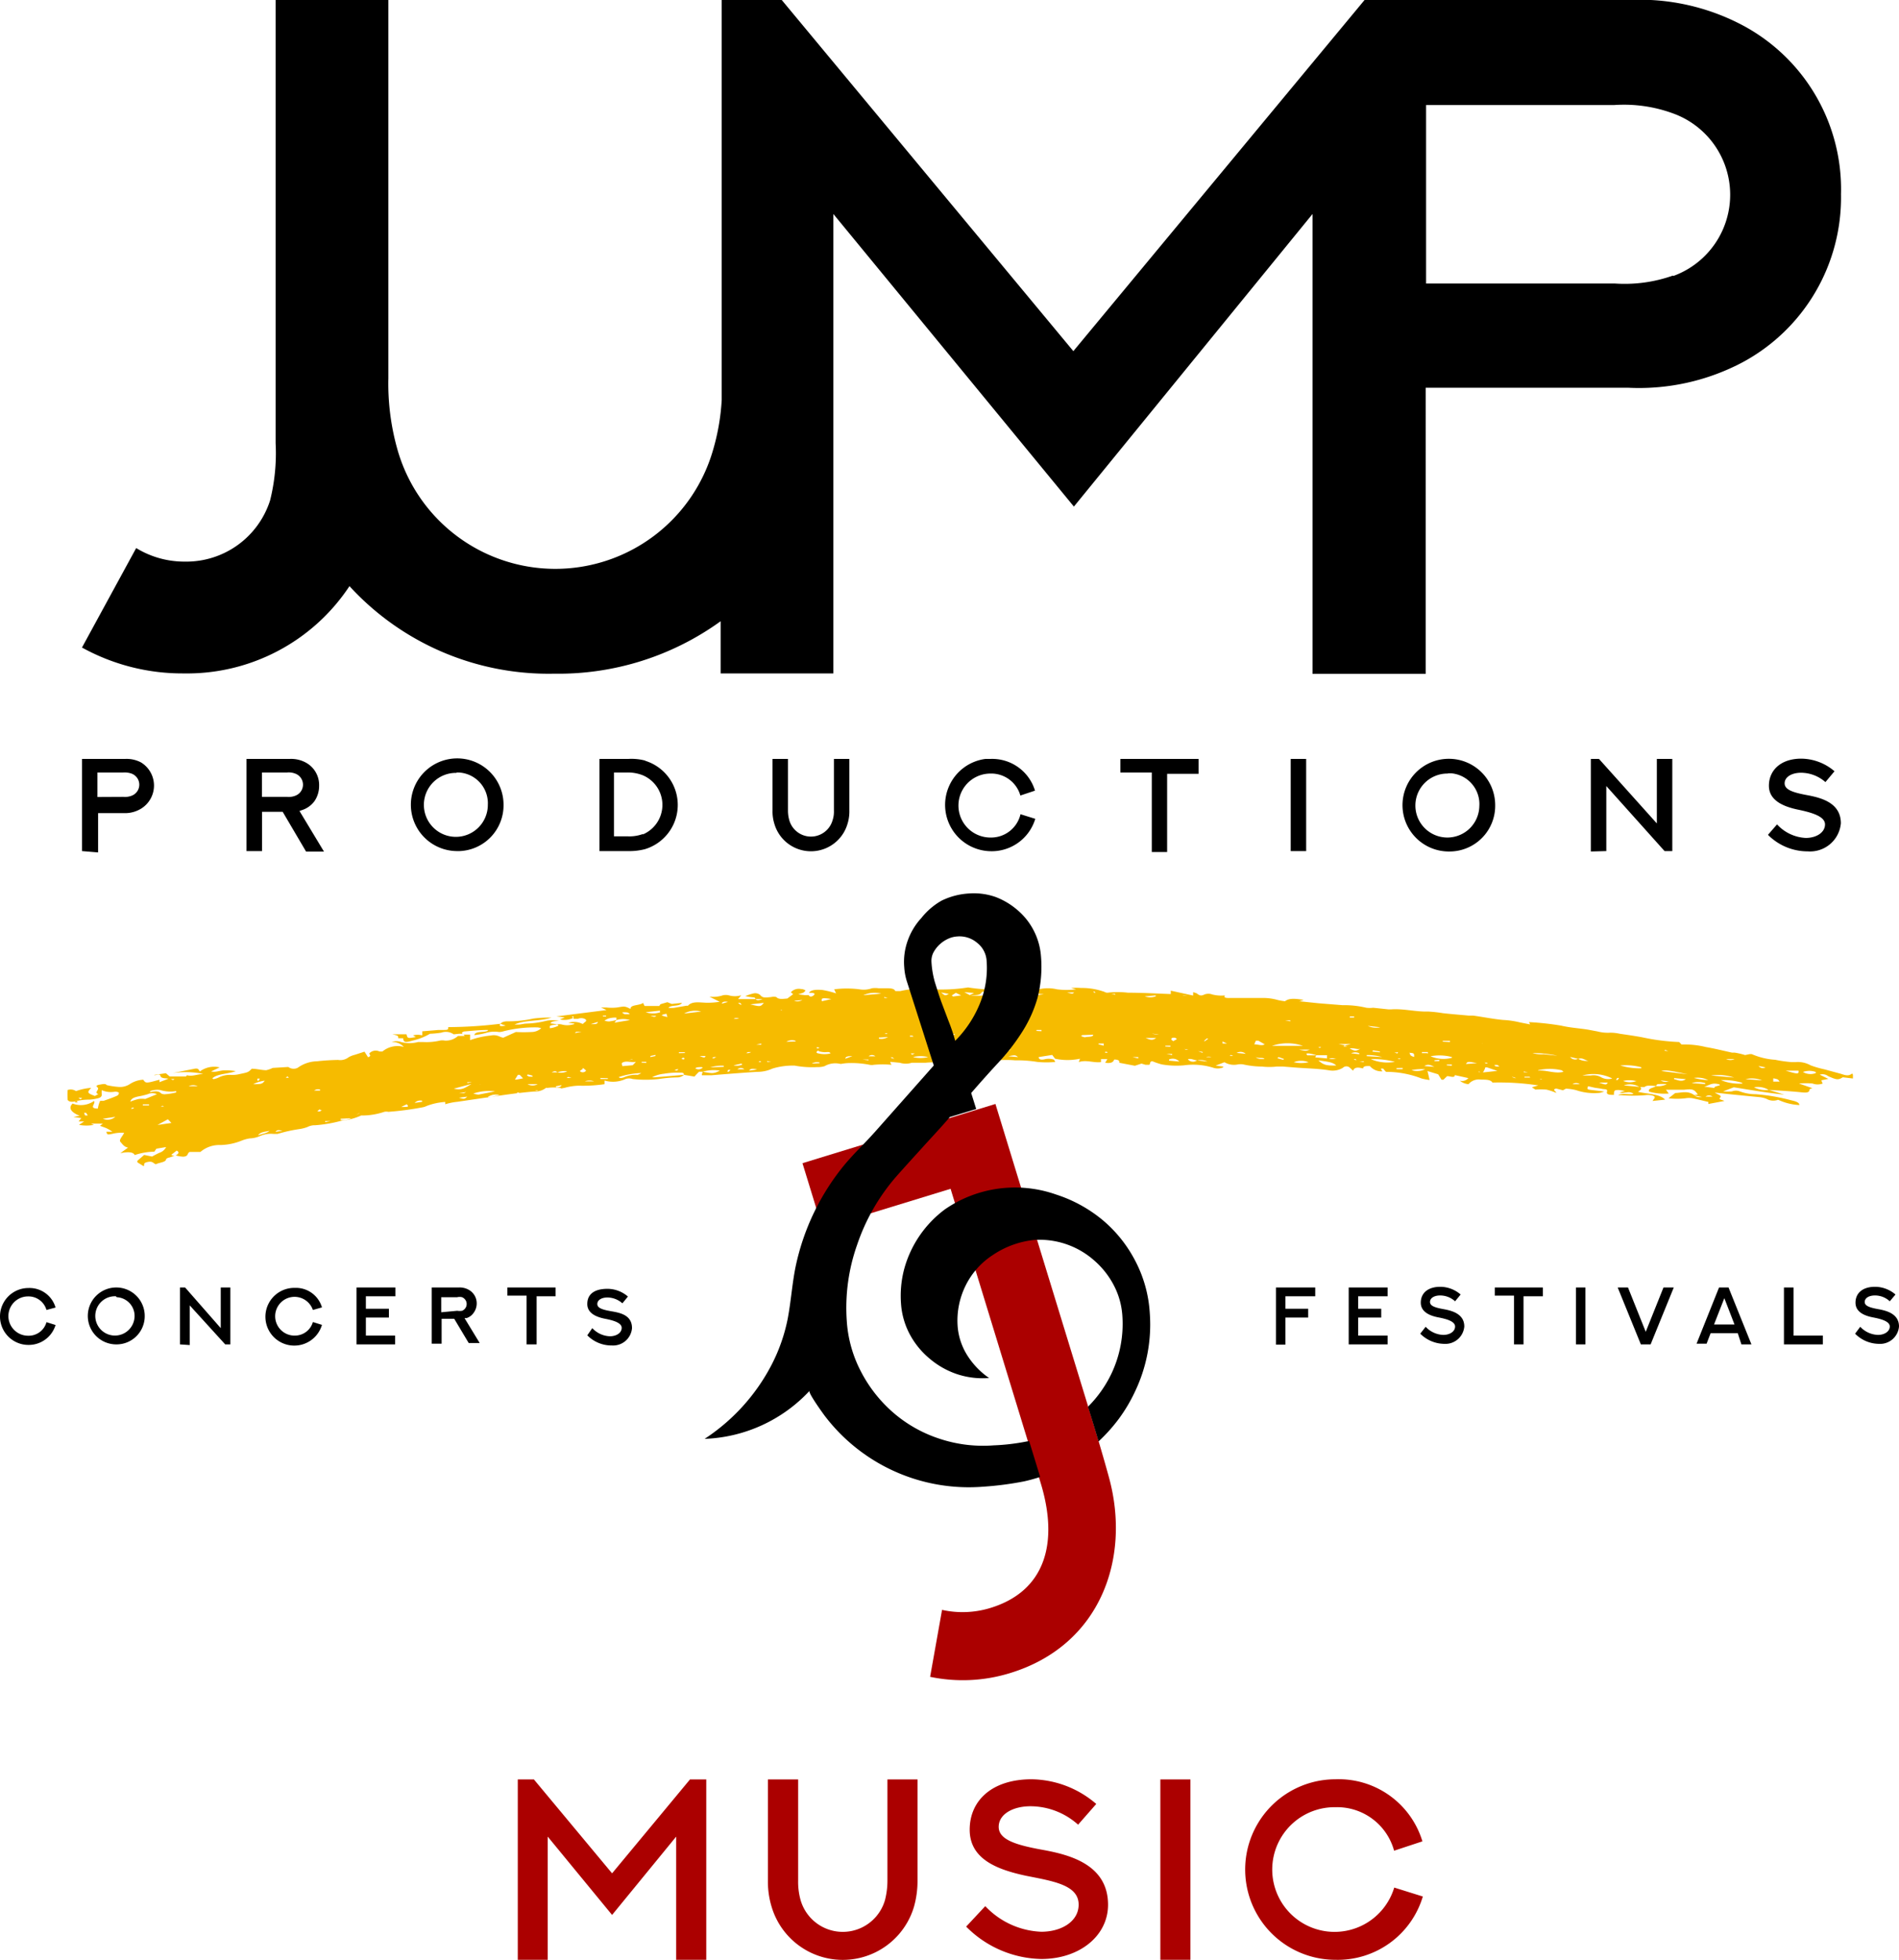 <svg xmlns="http://www.w3.org/2000/svg" viewBox="0 0 140.14 144.62"><path d="M39.4,131.3l5.77,6.93,5.75-6.93h1.2v13.31H49.9v-9.09l-4.73,5.78-4.75-5.78v9.09H38.21V131.3Zm19.5,0v7.47a5,5,0,0,0,.18,1.43,3.24,3.24,0,0,0,6.23,0,5.78,5.78,0,0,0,.18-1.43V131.3h2.22v7.45a7,7,0,0,1-.26,1.94,5.48,5.48,0,0,1-10.51,0,6.36,6.36,0,0,1-.27-1.94V131.3Zm13.81,9.35a6,6,0,0,0,4.13,1.89c1.51,0,2.76-.77,2.76-2,0-1.46-1.89-1.73-3.88-2.13-2.16-.46-4.16-1.24-4.16-3.4s1.66-3.72,4.56-3.72a7.44,7.44,0,0,1,4.78,1.82l-1.34,1.53a5.28,5.28,0,0,0-3.51-1.36c-1.31,0-2.35.59-2.35,1.52s1.22,1.33,3.21,1.69,4.86,1.07,4.86,4.06c0,2.29-2.1,4-4.92,4a8,8,0,0,1-5.55-2.39Zm12.92-9.35h2.22v13.31H85.63Zm17.25,5.26a4.36,4.36,0,0,0-4.33-3.21,4.6,4.6,0,1,0,4.34,5.93l2.11.66a6.55,6.55,0,0,1-6.45,4.67,6.66,6.66,0,1,1,0-13.32h0a6.45,6.45,0,0,1,6.42,4.58Z" transform="translate(0 0)" fill="#ab0000"/><path d="M134.93,79.61l-.52.1a1.22,1.22,0,0,0,.1.24,1.08,1.08,0,0,1-.75,0,5.57,5.57,0,0,0-1,0l1,.35c-.09,0-.23.07-.23.11,0,.28-.39.21-.79.17-.74-.07-1.48-.11-2.22-.16a1.57,1.57,0,0,0-1.08-.19,1.88,1.88,0,0,0,1.09.19l1.14.35c-1.27-.13-2.51-.35-3.72-.54l-.79.3h0a3.64,3.64,0,0,0,.66,0,.8.8,0,0,1,.57,0,3.32,3.32,0,0,0,1.17.21,14.21,14.21,0,0,1,2.67.46c.28.06.58.16.55.34h0a4.22,4.22,0,0,1-1.56-.39,1,1,0,0,1-.86-.07,2,2,0,0,0-.48-.12l-1.33-.13-1-.1-1-.11c.22.16.56.22.39.37s.21.17.31.25l-1.18.22v-.15c-.39-.09-.77-.19-1.16-.27a1.57,1.57,0,0,0-.53,0,5.23,5.23,0,0,1-1.25,0l.5-.39c.4,0,.92-.21,1.42.17.09.09.21.16.55.13l-.6-.13.29-.06c-.26-.38-.38-.42-1-.35h-1.35l.21.28a4.17,4.17,0,0,1-1.45-.14c-.13-.26.36-.27.5-.41A1.38,1.38,0,0,0,123,80a3.64,3.64,0,0,0-.66,0c-.07,0-.09.08-.14.13-.27,0-.66-.09-.84.08H121a1.38,1.38,0,0,0-1.17-.12l1.19.11c.22.16,0,.25-.14.36.71.18,1.57.14,2,.58l-.93.1.13-.19c.09-.12,0-.2-.29-.24a1.15,1.15,0,0,0-.37,0,10.7,10.7,0,0,1-1.79,0h-.21c.29-.19.83,0,1.13-.1a.6.6,0,0,0-.5-.1c-.17,0-.33.08-.53,0l.4-.11-.43-.07c-.33,0-.39,0-.39.36-.25,0-.58,0-.51-.23s-.17-.17-.35-.21-.38-.06-.56-.09l-.48-.11c-.1.21-.08.24.25.28l.94.11a1.91,1.91,0,0,1-.34.1,4.11,4.11,0,0,1-1.74-.2,3.88,3.88,0,0,0-.75-.11l-.22.12-.5-.13c-.34.09,0,.19,0,.32a4.34,4.34,0,0,0-.72-.24,5.47,5.47,0,0,0-.81,0l-.26-.17.47-.14a19.13,19.13,0,0,0-3.38-.21c-.15-.24-.55-.21-.87-.22a1,1,0,0,0-.9.34,1.17,1.17,0,0,1-.64-.26h0a.6.6,0,0,0,.63-.19l-1-.22c0,.25-.4.06-.57.08l-.27.26h-.14l-.25-.4-.79-.24c.06.21.1.41.16.66a3.84,3.84,0,0,1-.59-.11,7.23,7.23,0,0,0-2.6-.49c-.06,0-.15-.15-.24-.24h-.16c0,.07.07.14.11.2a1.11,1.11,0,0,1-.93-.39c-.3,0-.48,0-.5.18h0c-.32-.08-.63-.13-.74.17a2.39,2.39,0,0,0-.23-.22.37.37,0,0,0-.52,0,1.45,1.45,0,0,1-1,.19c-.79-.13-1.6-.14-2.4-.2l-1-.08h-.5a4.7,4.7,0,0,1-1.06,0,6.61,6.61,0,0,1-1.4-.16,1.21,1.21,0,0,0-.38,0,1.4,1.4,0,0,1-1-.16l-.65.25.57.07a.08.08,0,0,1-.07.08,1.05,1.05,0,0,1-.7,0,5,5,0,0,0-2.15-.17,6.37,6.37,0,0,1-1.63-.07,5.44,5.44,0,0,1-.68-.23c-.22,0-.14.15-.23.26h-.28l-.3-.09-.49.16-1.15-.22c0-.08.06-.23-.37-.24-.07.15-.16.31-.67.24l.16-.27h-.47v.22c-.56.07-1.08-.19-1.64,0l.09-.25a4.39,4.39,0,0,1-1.84,0l-.21-.28-1,.16c0,.13.1.23.41.17a1.2,1.2,0,0,1,.65,0c.09,0,.11.11.17.19a7.17,7.17,0,0,1-1.31,0,9.21,9.21,0,0,0-1.66-.12c-1-.09-2,.07-3,.08l-.54.09c-.59-.14-.6-.14-.91.07l-.28-.18h-.15a.73.73,0,0,1-.64.12,5.15,5.15,0,0,0-1.11,0h-1a1.44,1.44,0,0,1-.87,0l-.71-.07a.37.37,0,0,0,.1.22h0a7.27,7.27,0,0,0-1.32,0,.76.76,0,0,1-.3,0,6.86,6.86,0,0,0-1.43-.13,3.68,3.68,0,0,0-.66.06H62a1.59,1.59,0,0,0-1.15.17,1.7,1.7,0,0,1-.55.07,7,7,0,0,1-1.65-.11,5.1,5.1,0,0,0-1.65.22,2.65,2.65,0,0,1-1.14.24c-1.11.07-2.23.16-3.34.25h-.73a1.11,1.11,0,0,1,.07-.26c.74.15.83.14,1.26-.08a2.83,2.83,0,0,0-1.26.08h-.27a3.89,3.89,0,0,0-.34.36l-.78-.13c0-.08,0-.17-.27-.16a6.05,6.05,0,0,0-1.2.08,2.42,2.42,0,0,0-.88.26h.26l2.1-.18a.76.76,0,0,1-.54.19,9.81,9.81,0,0,0-1.33.12,8.8,8.8,0,0,1-1.92,0,.8.8,0,0,0-.53,0,2.24,2.24,0,0,1-1.55.11V80a11.07,11.07,0,0,1-1.91.11,4.34,4.34,0,0,0-1.07.17c-.09,0-.22.07-.27,0a3.35,3.35,0,0,0-1,0l-.17-.07h.18a1.32,1.32,0,0,1-.95.33c-1,.08-2,.22-2.94.36l-2.73.4a4.53,4.53,0,0,0-.89.18l0-.17a4.67,4.67,0,0,0-1.38.3,1.14,1.14,0,0,1-.26.09,22.15,22.15,0,0,1-2.56.34.76.76,0,0,0-.3,0,5.16,5.16,0,0,1-1.56.27h-.15a4.21,4.21,0,0,1-1.39.37,10.34,10.34,0,0,1-2,.35,1.14,1.14,0,0,0-.57.13,2.91,2.91,0,0,1-.58.15,11.28,11.28,0,0,0-1.63.36H20.2a2,2,0,0,0-1,.15,2,2,0,0,1-.77.18,2.73,2.73,0,0,0-.56.15,4.46,4.46,0,0,1-1.61.34,2.13,2.13,0,0,0-1.47.51H14c-.21.09-.06.32-.47.35a2.2,2.2,0,0,1-.57-.1l-.45.16a.47.47,0,0,0-.25.11c0,.25-.5.25-.76.39-.2-.07-.22-.25-.6-.17s-.2.19-.3.31l-.39-.24c-.11-.06-.11-.13,0-.22l.43-.37.58.12c.17-.09.35-.19.55-.28a.85.85,0,0,0,.49-.42l-.72.12-.15.22a4.8,4.8,0,0,0-1.45.25c-.1-.22-.45-.26-1.06-.14l.57-.41c-.31-.06-.42-.27-.56-.42s.16-.42.27-.67a2.76,2.76,0,0,0-.86.07c-.38.08-.39.07-.45-.15h.45a3.26,3.26,0,0,0-.4-.24c-.14-.07-.32-.12-.52-.2l.21-.16H6.71l.22.09a2.91,2.91,0,0,1-1.1,0l.38-.25H5.8l.2-.25-.58-.08h0l.46-.09c-.66-.26-.85-.59-.52-.9a1.71,1.71,0,0,0,1.58-.19c.15.21-.43.55.28.56a2.21,2.21,0,0,1,.17-.57h.25c.34-.12.69-.24,1-.38a.22.22,0,0,0,.13-.23.48.48,0,0,0-.33-.06,1.64,1.64,0,0,1-.93-.12,1.93,1.93,0,0,0,0,.34c0,.14-.1.23-.37.28a2.8,2.8,0,0,1-.57.08,4.21,4.21,0,0,0-1,.12c-.33.09-.55,0-.58-.12a5.65,5.65,0,0,1,0-.71.71.71,0,0,1,.62.08,4.31,4.31,0,0,1,1.12-.24c-.32.35-.3.38.27.6l.26-.14c-.36-.11.12-.34-.06-.49s0-.18.29-.23.33,0,.39.06a6,6,0,0,0,.85.13,1.32,1.32,0,0,0,.84-.2,2,2,0,0,1,1-.33c.2.28.2.27,1.2,0v.18l.73-.28.27.13.11-.08h-.39c-.18-.09-.59,0-.65-.23s-.32,0-.48-.07l.88-.13.28.24h1.21l.06-.09c.39.11.74-.07,1.21-.1a6.6,6.6,0,0,0-2.26-.06l1.57-.31c.35-.08.34.07.44.19a1.77,1.77,0,0,1,1.46-.3l-.63.3c.36.09.66-.09,1-.08a3.78,3.78,0,0,1,.82.06c-.56.21-1.36.18-1.73.53l.08.06a1.65,1.65,0,0,0,.36-.11,1.82,1.82,0,0,1,1-.2,2.32,2.32,0,0,0,.59-.07c.61-.13.61-.12.88-.39.35,0,.69.1,1.06.11a2,2,0,0,0,.48-.17l1.15-.07.12.07a.68.68,0,0,0,.56,0l.09-.06a2.51,2.51,0,0,1,1.35-.43c.52-.06,1.05-.09,1.56-.1a1,1,0,0,0,.78-.2,1.83,1.83,0,0,1,.46-.18l.71-.23.26.41a.26.26,0,0,0,.17-.12s-.08-.11-.07-.17a.65.65,0,0,1,.56-.19.6.6,0,0,1,.19.06h.21a1.74,1.74,0,0,1,1.58-.34,1.13,1.13,0,0,0-.9-.36,1.05,1.05,0,0,1,.7,0,2.41,2.41,0,0,0,1.25,0h.38a4.38,4.38,0,0,0,1.25-.11.86.86,0,0,1,.32,0,1.31,1.31,0,0,0,1-.34h.49c-.12-.25-.49-.14-.81-.12a1,1,0,0,0-.92-.12,7.53,7.53,0,0,1-.83.08,4.46,4.46,0,0,1-1.31.51c-.52.16-.64.12-.67-.18h-.36c0-.19,0-.19-.43-.29H30c.07.31.09.31.69.2l-.21-.12a1.31,1.31,0,0,1,.68,0v-.3l1.19-.1h.24c.48,0,.48,0,.49-.21a33.2,33.2,0,0,0,3.86-.25c-.17.21.06.19.38.14l-.38-.13c.07-.12.23-.18.48-.19a8.32,8.32,0,0,0,1.93-.2,8.73,8.73,0,0,1,1.35-.07c-.94.29-2,.16-2.73.51h.28c.19,0,.37-.06.56-.07a6.93,6.93,0,0,0,1.44-.19,2.11,2.11,0,0,1,1,0c-.22,0-.55,0-.63.17l.53.08c-.6.07-.6.07-.57.28a1.73,1.73,0,0,0,.55-.15c.17-.06,0-.09,0-.13a.81.81,0,0,1,.31,0,1.5,1.5,0,0,0,.84,0,.14.14,0,0,0,.12-.06l-.46-.06a1.4,1.4,0,0,1,1.06.09l.15-.13c.14-.09.15-.17,0-.25a.65.65,0,0,0-.51,0h-.31V75h-.15l.14.1a1.47,1.47,0,0,1-1,.12l.36-.15L41.06,75l3.7-.47-.41-.19h.39a3.57,3.57,0,0,0,.8,0c.56-.09.55-.11,1,.11-.06-.33.68-.24.92-.45a1.63,1.63,0,0,0,.11.23h1.08l.09-.13h0l.51-.15h0l.32.13.76-.08c-.18.3-.83.12-1,.37a2.67,2.67,0,0,0,.4,0l.92-.16h.12c.29-.34.83-.24,1.34-.22a5.61,5.61,0,0,0,1-.07l-.76-.38a2.25,2.25,0,0,0,1-.1,1,1,0,0,1,.42,0,1.64,1.64,0,0,0,.93,0l-.23.28h1.29c.08.11.22.11.52,0h-.53a.13.13,0,0,0-.11-.12,4.49,4.49,0,0,1-.64-.1,3.93,3.93,0,0,1,.58-.19.58.58,0,0,1,.51.1c.18.21.29.22.82.16a.81.81,0,0,1,.38,0c.17.2.51.13.81.11l.43-.32-.17-.14h0a.8.8,0,0,1,.76-.24.57.57,0,0,1,.33.11.87.87,0,0,1-.19.17l-.35.11.48.06h.29c.08.16.25.12.38,0s0-.16-.21-.17H59.7c.16-.25.61-.24,1-.21a7,7,0,0,1,1,.25l-.14-.3a7.32,7.32,0,0,1,1.87,0,1.79,1.79,0,0,0,.92-.08,1.93,1.93,0,0,1,.48,0h.5c.35,0,.65,0,.74.21h.37A7,7,0,0,1,68.86,73a12.5,12.5,0,0,0,2.52-.13.24.24,0,0,1,.12,0,12.58,12.58,0,0,0,1.94.15,3.73,3.73,0,0,1,1,.16h.34l-.4-.22a1.82,1.82,0,0,1,.33,0A5.07,5.07,0,0,0,76,73a3.64,3.64,0,0,0,.66,0A2.85,2.85,0,0,1,78,73a5.54,5.54,0,0,0,1.41,0l-.37-.1h0a4.45,4.45,0,0,1,.73,0,4.93,4.93,0,0,1,1.74.29.43.43,0,0,0,.22.06,6.36,6.36,0,0,1,1.51,0c1,0,2.09.06,3.16.1V73.1l1.65.36v-.25l.25.08c.23.18.33.21.59.09a.8.8,0,0,1,.57,0,2.7,2.7,0,0,0,.94.07h0c-.12.16.06.2.36.19h2.36a3.9,3.9,0,0,1,1.18.15,4.51,4.51,0,0,0,.53.09c.31-.25.78-.19,1.38-.1l-.34.11h.11l1.33.14,1.76.14a7,7,0,0,1,1.76.19,2.18,2.18,0,0,0,.51,0l1.13.12h.18c.92-.07,1.83.19,2.75.16a9.91,9.91,0,0,1,1.08.12c.63.07,1.27.12,1.91.18h.33c.73.1,1.46.25,2.2.32a6.51,6.51,0,0,1,1.24.18l.76.15a.89.89,0,0,1-.08-.17,20.94,20.94,0,0,1,2.37.26c.68.16,1.34.19,2,.3l.69.13a3,3,0,0,0,.94.09,3.27,3.27,0,0,1,.7.08c.55.08,1.11.16,1.65.26a15.69,15.69,0,0,0,2.73.35l.17.18h.15a6.53,6.53,0,0,1,1.65.19c.65.11,1.28.27,1.92.41H128a5.19,5.19,0,0,1,.78.18l.35-.07h.14a5.22,5.22,0,0,0,1.74.42,9.47,9.47,0,0,0,1.19.17h.32a1.92,1.92,0,0,1,1.1.24,7.12,7.12,0,0,0,1,.29l1.14.31c.31.08.62.26.92,0l.06.09v.28l-.75-.09c-.33.21-.45.2-1.09-.09a.66.66,0,0,0-.61-.1ZM87.26,73.45l-.2-.1h.21c-.06.11,0,.14.36.12ZM41.14,79.13c-.09-.07-.17-.15-.43,0h.44a1.09,1.09,0,0,0,.71-.08A1.48,1.48,0,0,0,41.14,79.13Zm75.33-1a1.2,1.2,0,0,0,.77.14c-.26,0-.43-.26-.77-.14l-.6-.14a.47.47,0,0,0,.6.13Zm-17.23-1-.1.09h.3l-.23-.06.48-.12h-.91Zm-10.9,1.11c-.22,0-.41-.16-.68-.08a.49.49,0,0,0,.68.08l.76.09a1.17,1.17,0,0,0-.76-.08ZM71.56,73.43l.32-.16-.72-.06.41.22a3.82,3.82,0,0,0,1.17,0c.28.13.52,0,.79,0v-.06l-.78.07.16-.28c-.18,0-.46,0-.47.07-.14.26-.58.18-.88.21Zm25.56,4.42a4.37,4.37,0,0,0-.52-.12c-.2,0-.24,0-.12.14h.65l-.07.15.88.08a.49.49,0,0,1,0-.24h-.82ZM45.49,75.27v-.18a1.73,1.73,0,0,0-.6.07,1.51,1.51,0,0,0-.28.15,1,1,0,0,0,.35.06,3.45,3.45,0,0,0,.54-.11l-.15.2,1.14-.19A1.7,1.7,0,0,0,45.49,75.27ZM36,76c-.58,0-1.16.06-1.74.11a.27.27,0,0,0-.18.11.25.25,0,0,0,.13.12h.48v.41a6.16,6.16,0,0,1,1.53-.34,1,1,0,0,1,.62.06,1.18,1.18,0,0,0,.3.1l.93-.42a11,11,0,0,0,1.15,0,1.07,1.07,0,0,0,.72-.28,1.27,1.27,0,0,0-.28-.06,9.4,9.4,0,0,0-2.48.28,1.13,1.13,0,0,1-.36.06,2.12,2.12,0,0,0-1,.08,5.64,5.64,0,0,1-.82.15c.07-.32.71-.18,1-.32ZM9.61,81.29a4.61,4.61,0,0,1,.63-.2,1.93,1.93,0,0,1,.48,0l.86-.35a.81.81,0,0,0-.68,0,6.25,6.25,0,0,1-.72.17c-.32.08-.49.14-.57.39Zm107.13-1.93h.65a1.15,1.15,0,0,1,.79.14,1.06,1.06,0,0,0,.8.08,3.1,3.1,0,0,0-2.24-.21ZM113.51,79c.61-.06,1.26.26,1.89.08-.07,0-.12-.11-.17-.11a3.84,3.84,0,0,0-1.72,0ZM13,80.6v-.09a2.49,2.49,0,0,1-1.18-.08,1.48,1.48,0,0,0-.42,0,1.67,1.67,0,0,0-.32.08v.08c.42-.11.67-.07.81.09a.52.52,0,0,0,.3.06,4.55,4.55,0,0,0,.81-.13Zm84.28-2.37c.37.35.6.41,1.33.39-.27-.27-.75-.29-1.33-.38Zm9.87-.23a3.52,3.52,0,0,0-1.58-.06,2.39,2.39,0,0,0,1.58.11Zm-11-.83a3.56,3.56,0,0,0-2.28,0Zm6.78,1.18a6.21,6.21,0,0,0-1.77-.2,3.07,3.07,0,0,0,1.72.21Zm-56,0c-.39.07-.69-.11-1,.06-.1.06,0,.19,0,.26l.76-.07Zm-10.4,2.18a3.61,3.61,0,0,0-1.6.16,1.61,1.61,0,0,0,.38.08Zm76.4-2.88a2.27,2.27,0,0,0,1,.14l1,.11a7.94,7.94,0,0,0-2-.19Zm-67.3,1.77c.06.17.25.13.42.07a2.14,2.14,0,0,1,1-.18.84.84,0,0,0,.27-.13,5.93,5.93,0,0,0-1.67.3Zm81.27.6c-.59-.18-.77.09-1.14.16l.76.1c0-.09,0-.09.4-.2Zm1.64-.13A4.7,4.7,0,0,0,127,79.7a3.5,3.5,0,0,0,1.6.25Zm-4-.62c-1.4-.3-1.65-.33-1.94-.24Zm-61-5.82,1.49-.13a2,2,0,0,0-1.47.19Zm45.82,5.69,1.14-.12-.76-.26h-.13a1.1,1.1,0,0,1-.23.44Zm19.16.47,1.52.11a2,2,0,0,0-1.5,0Zm-.55-.1a3.77,3.77,0,0,0-1.7-.15Zm-67.57-2c-.17.08-.21.19,0,.22a1.91,1.91,0,0,0,.89,0c-.07-.16-.29-.08-.45-.09a2,2,0,0,1-.42-.07ZM104,78.9a1.41,1.41,0,0,0,1.17,0A3.71,3.71,0,0,0,104,79ZM92.86,76.79h-.18l-.12.27c.31,0,.54.13.77,0ZM75.52,73.36a4.26,4.26,0,0,0,1.51,0l-1.29-.08-.18.08Zm-62.87,9.5-.26-.27-.77.42ZM34.78,80h-.05l-1.24.33C34.14,80.49,34.39,80.2,34.78,80ZM18.54,80c.75,0,.8,0,1-.26a2.58,2.58,0,0,0-1,.34Zm102.58-1.25a4.51,4.51,0,0,0-1.55-.13,5.09,5.09,0,0,0,1.55.21ZM134,79.1a1.41,1.41,0,0,0-.95,0,1.1,1.1,0,0,0,.95.08ZM99.52,77.32c.45.25.52.26.86.07-.3.07-.52-.12-.86,0ZM56.37,74l-1,.11C56.12,74.29,56.12,74.29,56.37,74Zm76.35,5h-.95C132.68,79.27,132.76,79.27,132.72,79ZM79.86,76.38l-.08.07a1.31,1.31,0,0,0,.28.09c.2-.06.61,0,.62-.19ZM68.49,78a2.32,2.32,0,0,0-1.11,0A2.32,2.32,0,0,0,68.49,78Zm27,.38a2.46,2.46,0,0,0,1.08,0,1.49,1.49,0,0,0-1.1,0ZM12.64,85.21a.33.33,0,0,0,.4,0c.19-.12.15-.23,0-.31ZM38,79.66h.13l.47-.09-.25-.26h-.13Zm87.84.33v-.07a1.7,1.7,0,0,0-1,0Zm-74.1-5.35a1.68,1.68,0,0,0-1.26.15Zm74.42,5.11a1.77,1.77,0,0,0-1.15-.21,4.81,4.81,0,0,0,1.13.16Zm-25.3-1.9v.08L102,78A4,4,0,0,0,100.86,77.85Zm19.84,1.91a2,2,0,0,0-.92,0,1.33,1.33,0,0,0,1,0Zm-72-5.11v-.08l-1.05.12a1.66,1.66,0,0,0,1.08,0Zm21.54-1.2.09.08.6-.08-.39-.19ZM7.59,82.55a.88.88,0,0,0,.92-.14ZM19,83.8c.3-.15.65-.14.89-.36-.36.08-.7.08-.86.36Zm34.41-5.08v-.08a2.81,2.81,0,0,0-1,.12Zm7.94-5c-.66-.11-.76-.08-.7.16Zm69.51,6.09h.47c-.05-.06-.08-.13-.16-.17a1.55,1.55,0,0,0-.31-.07Zm-94,1a1,1,0,0,0-.93.19Zm86.68-1.26v.08c.27.06.55.23.87,0ZM104.36,78c0-.29,0-.29-.37-.32.13.07-.06.21.42.32ZM118,79.88c.53.18.53.18.65,0Zm-75-1c-.09.07-.21.12-.2.16a.3.3,0,0,0,.24.08.3.3,0,0,0,.21-.12,1,1,0,0,0-.25-.2Zm6.27-3.78-.09-.3c-.46.11-.46.12.09.25ZM29.61,81.68c.56,0,.57,0,.41-.2Zm-4.47.87v.09a1.29,1.29,0,0,0,.77-.13ZM109,78.45c-.69-.13-.69-.13-.82.06ZM84.48,73.52a1.25,1.25,0,0,0,.81,0v-.07Zm1.79,4.74.76.07a.66.66,0,0,0-.76-.15Zm15.59-2.46-.92-.1A1.46,1.46,0,0,0,101.86,75.8Zm4,2.92c-.21-.07-.42-.26-.75-.06Zm-10-1.27c.51.11.51.11.8,0Zm27.36,2.35-.67-.08a.63.63,0,0,0,.55.08ZM45.93,74.67v.06a.45.45,0,0,0,.19.11h.31c.1,0-.06-.11-.13-.13a1.62,1.62,0,0,0-.44,0Zm22.25-1.42v.07l.48.06v-.1ZM33.87,81c.4.11.4.11.61-.08Zm22-2.08c-.24-.07-.48-.1-.59.08Zm74.48-.15-.57-.11a.4.4,0,0,0,.54.08Zm-60.9-5.54c.29.25.29.25.57.11Zm17.13,3.6c.16-.1.27-.14.26-.17a.25.25,0,0,0-.19-.09c-.09,0-.19,0-.2.09s0,.06.1.14Zm18.79.91v-.11h-.44v.08h.37ZM39.68,80h-.75A.77.77,0,0,0,39.68,80Zm4.63-.46v.08h.55v-.06ZM75.13,78c-.21-.16-.21-.16-.72-.06Zm52.88.15v0h-.63a.77.77,0,0,0,.63,0ZM64.86,76.56v.08a.93.93,0,0,0,.67-.12Zm13.88-3.33c.41.12.41.12.53,0ZM92.67,78c.2.18.41.14.65.14C93.2,78,92.93,78.12,92.67,78Zm-61.52,3.3v-.08a.59.59,0,0,0-.55.16Zm69.16-3.51v-.07a.7.7,0,0,0-.6,0Zm-41.6-.94V76.8a.81.81,0,0,0-.68.07Zm-.11-3a.73.73,0,0,0,.61-.06Zm-35,8a.93.93,0,0,0-.18.16h.17a.3.3,0,0,0,.17-.12.09.09,0,0,1-.13,0h0Zm36.88-3.4V78.4a.76.76,0,0,0-.57.08ZM107,76.89V76.8h-.53v.06ZM14.59,80.15a.79.79,0,0,0-.67,0Zm70.7-3.56h-.75c.32.13.5.21.78,0Zm6.64,1.17a.59.59,0,0,0-.67-.07Zm-21.71-.14c.35.06.35.06.59-.07ZM23.09,80.47h.53v-.08a.71.71,0,0,0-.29,0,1.13,1.13,0,0,0-.21.12Zm20-.68h.75a1,1,0,0,0-.68,0Zm11.28-.89h.56a.38.38,0,0,0-.51,0Zm-.24-.29a1,1,0,0,0,.65-.06l-.06-.07ZM6.28,82.31h.2l-.13-.2H6.2Zm33-2.94L39,79.29s-.12,0-.11.06a.51.51,0,0,0,.16.09,1.22,1.22,0,0,0,.27,0ZM116,80h.59a.5.5,0,0,0-.55,0Zm-14.67-2.5-.06.09.56.06v-.06ZM41,80.16l.06.07c.17,0,.32,0,.38-.16ZM24,82.72v.08l.4-.08Zm38.9-4.79c-.24,0-.51,0-.52.19Zm-9.18-4c-.26-.06-.43,0-.45.13ZM84,78.1V78h-.42Zm-14.66-.74v.08a1.3,1.3,0,0,0,.62,0Zm1.86.58V78h.47ZM50.54,77.7v-.06H50.1v.07Zm-40,3.79v.08H11v-.08Zm84.68-6.13v-.07h-.39ZM64.6,77.94a.39.39,0,0,0-.5,0Zm-12.81.8c-.22,0-.38,0-.48.09a.43.43,0,0,0,.55-.06Zm-3.42-.82v-.08l-.37.08V78Zm3.26,0c.32.14.41.14.43,0Zm-8.7-1.79h-.41l-.1.1ZM89.33,78h.07A.62.62,0,0,0,89,78h0ZM56.18,77h0l-.38.09h.38Zm54.48,1.7a.66.66,0,0,0-.17-.12h-.2a.11.11,0,0,0,.09.1.76.76,0,0,0,.3,0Zm-4.8-.47v.07h.35v-.1Zm-85,5.2c-.39-.06-.39-.06-.54.09Zm26.83-5v-.08h-.34v.06Zm59.45.21v-.09h-.37v.06Zm-8.51-.5h0c-.15,0-.27-.13-.56,0Zm4.43.67v.08h.45v-.09ZM94.36,78l-.1.08.43.12.07-.06Zm-17.5-1.91V76h-.37v.07ZM41.93,79.46l-.11.08h.35Zm11.74-.38h.11l.13-.14h-.17Zm65.81.46h-.13l-.1.15h.13Zm-33.11-2.3v-.08H86v.06Zm-4.92-.08V77h-.38v.06Zm44.37,3.76h.56a.42.42,0,0,0-.52,0ZM88.75,77.69v-.07l-.34-.06h0ZM43.6,75.57c.34,0,.43,0,.5-.1s0,0,0-.06Zm68.9,3.88v.06h.43l-.06-.06Zm-26-1.6v-.08h-.41Zm2.67-1.22h-.12l-.21.19h.09ZM69.51,77.81v-.08h-.33ZM99.61,75v.08h.32V75Zm-45-1h-.15l.18.13h.1ZM5.93,81.11c.06,0,.12-.09.11-.1H5.79ZM82.3,73.4v-.06H82ZM33.86,80.67h.34a.72.72,0,0,0,.2-.09h0Zm30.23-2.43v-.06h-.43ZM34.46,79.86l.06.06.3-.09h0Zm-15.31-.27H19a.38.38,0,0,0,0,.15h.09a1.09,1.09,0,0,0,.08-.15Zm51.32-3.22v-.06H70.2Zm4,0h-.33v.07ZM85,76.26a2.33,2.33,0,0,0,.36.08h.16Zm-3.31,1.35h-.14v.07h.19Zm9.14.23-.08.07h.15a.17.17,0,0,0,.1,0Zm-34.22.45v.06h.29ZM11.86,81.65h.24l-.1-.06ZM66,78.12l-.14-.1H65.7a.13.13,0,0,1,.1.06Zm-10.59-.49H55.2l-.14.08h.14a.63.63,0,0,0,.23-.08Zm-7-2.67h-.28L48,75h.16a.24.24,0,0,0,.23,0Zm18.9,2.87.2-.1h-.3ZM87.4,77.4l.13.07h.18ZM54.5,75.12h-.24l-.13.06h.22a.6.6,0,0,0,.19-.06ZM5.66,81.25a.17.17,0,0,0-.14.09h.22ZM52.86,78h-.18a.27.27,0,0,0-.12.09h.12Zm-2.46.17c.05,0,.11,0,.11-.07s-.06,0-.09-.06a.57.57,0,0,0-.13.08Zm62.46.65h0l-.3-.08h0Zm-91.64.59-.13.12h.22a.2.2,0,0,0-.09-.09Zm69-2.56V77h.33Zm-22.78-.33c-.06-.06-.08-.09-.12-.1h-.17v.07h.28ZM26.26,82.26h0l.29-.11H26.5Zm39-8.7v.08h.25l-.26-.08Zm57.85,4h0l-.22-.09-.07.06ZM131.28,80ZM73.74,76.26h-.11v.08h.14Zm23.8,1h-.25l.09.07a.6.6,0,0,0,.15-.09Zm12.17,1.15h-.15s.06.06.1.06h.14Zm-6.44-.25.1-.06h-.24ZM9.93,81.73H9.76s-.09.06-.09.08h.12a1.09,1.09,0,0,0,.17-.13Zm90.71-3.36v-.06h-.32ZM70.86,77.25v.07h.29Zm-24.15.9h-.07l-.29.11h0Zm27.6-.69.06.06.25-.06Zm-18.22.83-.12.08h.21ZM49.93,79a.45.45,0,0,0,.14-.1h-.14l-.15.08a.21.21,0,0,0,.11,0ZM38.34,80.61h-.2l.06.06Zm1.42-.1c-.08,0-.11-.07-.13-.07h-.18Zm63.9-2ZM60.28,77.27v.09h.1l.1-.06Zm39.58.87c.06,0,.1.07.14.07a.21.21,0,0,0,.11,0s-.06-.06-.1-.06h-.15Zm12.59.92v.06h.3Zm-28.79-1.9ZM110,78.29h0Zm-6.91-.56a.07.07,0,0,0,.07-.07c0-.07-.06,0-.08,0h-.18Zm-37.68-1.5-.14.06h.24Zm2.8-.15ZM109.3,77h.1c-.07-.06-.06.1-.1.1ZM57.73,74.57l-.06-.06h-.08Zm-13,.37h-.25a.06.06,0,0,0,.06.06h.19Zm22.6-1.6-.06.07h.08l.09-.06ZM35.47,80h-.08A.11.11,0,0,0,35.47,80Zm45.29-6.84h-.08l.07.09h.1Zm-6.55,4.66v-.08H74l.07.08Zm37.56,1.73h.11l-.25-.09h-.06Zm2,.09V79.6h-.16Zm-4.65-.53h.11l-.1-.06h0Z" transform="translate(0 0)" fill="#f6bb00"/><path d="M3.43,96.66a1.38,1.38,0,0,0-1.36-1,1.45,1.45,0,0,0,0,2.9,1.36,1.36,0,0,0,1.36-1l.67.21a2.07,2.07,0,0,1-2,1.47,2.1,2.1,0,1,1,0-4.2h0a2,2,0,0,1,2,1.44ZM8.55,99.2a2.1,2.1,0,1,1,2.13-2.1,2.08,2.08,0,0,1-2.06,2.1H8.55Zm0-3.55a1.45,1.45,0,1,0,1.38,1.52h0a1.38,1.38,0,0,0-1.31-1.45h0Zm4.73,3.55V95h.38l2.63,3V95H17v4.2h-.38L14,96.32v2.93Zm9.81-2.54a1.43,1.43,0,1,0-1.43,1.89h.06a1.38,1.38,0,0,0,1.37-1l.67.21a2.13,2.13,0,1,1-2-2.73,2,2,0,0,1,2,1.44ZM29.18,95v.65H27v.92h1.7v.65H27v1.33h2.16v.65H26.31V95Zm2.68,4.15V95h2a1.35,1.35,0,0,1,.71.16,1.14,1.14,0,0,1,.61,1,1.16,1.16,0,0,1-.22.7,1,1,0,0,1-.53.4h-.15l1.12,1.84h-.81l-1.07-1.79h-.93v1.84Zm1.88-2.43a1.09,1.09,0,0,0,.36,0,.54.54,0,0,0,.3-.7.55.55,0,0,0-.3-.3.73.73,0,0,0-.36,0H32.56v1.11ZM41,95v.65H39.6v3.55h-.74v-3.6H37.44V95Zm2.71,3a1.85,1.85,0,0,0,1.3.6c.48,0,.87-.25.87-.62s-.6-.55-1.22-.67-1.32-.39-1.32-1.09.49-1.12,1.49-1.12a2.32,2.32,0,0,1,1.51.57l-.41.5a1.67,1.67,0,0,0-1.11-.43c-.41,0-.74.18-.74.48s.38.42,1,.53S46.64,97,46.64,98a1.4,1.4,0,0,1-1.49,1.28h-.06a2.5,2.5,0,0,1-1.75-.75Z" transform="translate(0 0)"/><path d="M97.06,95v.65h-2.2v.92h1.68v.65H94.86v2h-.7V95Zm5.34,0v.65h-2.17v.92h1.7v.65h-1.7v1.33h2.17v.65H99.53V95Zm2.81,2.9a1.85,1.85,0,0,0,1.3.6c.48,0,.87-.25.87-.62s-.59-.55-1.22-.67-1.31-.39-1.31-1.09.52-1.17,1.44-1.17a2.31,2.31,0,0,1,1.5.57l-.41.5a1.63,1.63,0,0,0-1.11-.43c-.41,0-.74.18-.74.48s.39.42,1,.53,1.53.34,1.53,1.28a1.4,1.4,0,0,1-1.49,1.28h0a2.54,2.54,0,0,1-1.76-.75Zm8.65-2.9v.65h-1.43v3.55h-.7v-3.6h-1.42V95Zm2.44,0h.7v4.2h-.7Zm7.22,0-1.71,4.2h-.72L119.38,95h.76l1.31,3.27L122.76,95Zm4.72,3.37h-2l-.3.78h-.74L126.86,95h.7l1.69,4.2h-.74Zm-1.75-.64H128l-.75-1.94ZM132.36,95v3.55h2.16v.65h-2.87V95Zm4.92,2.9a1.87,1.87,0,0,0,1.31.6c.47,0,.87-.25.87-.62s-.6-.55-1.23-.67-1.3-.39-1.3-1.09.52-1.17,1.44-1.17a2.32,2.32,0,0,1,1.51.57l-.42.5a1.6,1.6,0,0,0-1.1-.43c-.42,0-.75.18-.75.48s.39.42,1,.53,1.53.34,1.53,1.28a1.4,1.4,0,0,1-1.49,1.28h0a2.5,2.5,0,0,1-1.75-.75Z" transform="translate(0 0)"/><path d="M6.05,62.8V56H9.24a2.26,2.26,0,0,1,1.17.26,2,2,0,0,1,0,3.41A2.26,2.26,0,0,1,9.24,60h-2v2.9Zm3.05-4a1.37,1.37,0,0,0,.6-.08.87.87,0,0,0,0-1.64A1.52,1.52,0,0,0,9.1,57H7.19v1.81Zm9.09,4V56h3.19a2.26,2.26,0,0,1,1.17.26,1.88,1.88,0,0,1,1,1.71,2,2,0,0,1-.34,1.14,1.84,1.84,0,0,1-.88.65l-.23.08,1.81,3H22.59l-1.73-2.94H19.34v2.9Zm3-4a1.32,1.32,0,0,0,.59-.08.87.87,0,0,0,0-1.64,1.32,1.32,0,0,0-.59-.08H19.33v1.8Zm12.5,4a3.42,3.42,0,1,1,3.47-3.41,3.38,3.38,0,0,1-3.23,3.41Zm0-5.77A2.36,2.36,0,1,0,36,59.45v-.06A2.27,2.27,0,0,0,33.83,57h-.14Zm13.9-.9a3.41,3.41,0,0,1,0,6.53,4.61,4.61,0,0,1-1.28.14H44.24V56h2.12a4,4,0,0,1,1.28.13Zm-.17,5.45a2.37,2.37,0,0,0,0-4.38A3,3,0,0,0,46.31,57h-1v4.71h1a2.88,2.88,0,0,0,1.16-.18ZM58.15,56v3.8a2.57,2.57,0,0,0,.1.73,1.66,1.66,0,0,0,3.19,0,2,2,0,0,0,.1-.73V56h1.14v3.8a3.06,3.06,0,0,1-.14,1,2.81,2.81,0,0,1-5.39,0,3.06,3.06,0,0,1-.14-1V56Zm17.15,2.7a2.23,2.23,0,0,0-2.21-1.62,2.36,2.36,0,0,0,0,4.72,2.23,2.23,0,0,0,2.22-1.72l1.09.34a3.36,3.36,0,0,1-3.31,2.39A3.42,3.42,0,0,1,72.72,56h.37a3.3,3.3,0,0,1,3.29,2.34ZM88.45,56V57.1H86.13v5.77H85V57H82.68V56Zm6.8,0h1.14v6.8H95.25Zm11.61,6.83a3.42,3.42,0,1,1,3.48-3.41A3.37,3.37,0,0,1,107,62.83h-.15Zm0-5.75a2.36,2.36,0,1,0,2.31,2.41h0a2.28,2.28,0,0,0-2.08-2.43h-.24Zm10.54,5.75V56h.6l4.27,4.76V56h1.14v6.8h-.57l-4.3-4.8v4.8Zm13.74-2a3.08,3.08,0,0,0,2.12,1c.78,0,1.42-.4,1.42-1s-1-.88-2-1.09-2.14-.64-2.14-1.76.85-2,2.39-2a3.81,3.81,0,0,1,2.45.93l-.67.8a2.73,2.73,0,0,0-1.8-.69c-.67,0-1.21.3-1.21.78s.63.68,1.65.87,2.5.55,2.5,2.08a2.28,2.28,0,0,1-2.46,2.07h-.07a4.12,4.12,0,0,1-2.85-1.22Z" transform="translate(0 0)"/><path d="M128.7,1.92A16.24,16.24,0,0,0,120.17,0H100.7L79.21,25.91,57.69,0H53.26V29.51a16.29,16.29,0,0,1-.65,3.73,12.11,12.11,0,0,1-23.26,0,17.85,17.85,0,0,1-.69-5.34V0H20.34V32.7a14.35,14.35,0,0,1-.41,4.23,6.49,6.49,0,0,1-6.28,4.51,6.81,6.81,0,0,1-3.6-1l-4,7.34a15.32,15.32,0,0,0,7.52,1.91,14.37,14.37,0,0,0,12.22-6.44,19.93,19.93,0,0,0,15.1,6.46,20.43,20.43,0,0,0,12.29-3.87v3.85H61.5V15.79L79.25,37.38,96.86,15.79V49.72h8.35V28.61h14.93a16.33,16.33,0,0,0,8.5-1.9,13.81,13.81,0,0,0,7.22-12.38A13.71,13.71,0,0,0,128.7,1.92Zm-5.23,18.41a10.66,10.66,0,0,1-4.3.59H105.24V7.75h13.89a10.53,10.53,0,0,1,4.34.62,6.38,6.38,0,0,1,0,12Z" transform="translate(0 0)"/><path d="M81.85,109.06c-.49-1.8-1.07-3.71-1.74-5.9l-5.18-16.9h0l-1.47-4.8L59.22,85.83l1.47,4.79,9.46-2.9,6.64,21.68c1.35,4.39.39,8-3.71,9.25a7,7,0,0,1-3.56.14l-.88,4.94a11.81,11.81,0,0,0,5.91-.28C81.21,121.41,83.46,115,81.85,109.06Z" transform="translate(0 0)" fill="#ab0000"/><path d="M84.85,96.89A9.52,9.52,0,0,0,83.76,93a9.81,9.81,0,0,0-2.42-3,10.35,10.35,0,0,0-3.41-1.86,9.12,9.12,0,0,0-8.19,1.09,8.16,8.16,0,0,0-3,4.36,7.71,7.71,0,0,0-.25,2.58,5.62,5.62,0,0,0,.64,2.27,6,6,0,0,0,1.45,1.79,6.13,6.13,0,0,0,2,1.15,6,6,0,0,0,2.41.3,5.76,5.76,0,0,1-1.6-1.66,4.7,4.7,0,0,1-.72-2.16,5.83,5.83,0,0,1,.59-3,5.66,5.66,0,0,1,2-2.25,6.68,6.68,0,0,1,3.1-1.12A6.08,6.08,0,0,1,80.74,93a6.24,6.24,0,0,1,1.43,1.79A5.63,5.63,0,0,1,82.82,97,8.57,8.57,0,0,1,82,101.4a8.83,8.83,0,0,1-1.71,2.4c.28.89.54,1.75.78,2.56a12.42,12.42,0,0,0,1.49-1.66,11.77,11.77,0,0,0,1.19-2A11.46,11.46,0,0,0,84.85,96.89Z" transform="translate(0 0)"/><path d="M75.78,106.36a15.46,15.46,0,0,1-2.45.29,10.17,10.17,0,0,1-4-.49,9.89,9.89,0,0,1-3.37-1.89,10.23,10.23,0,0,1-2.39-3,9.34,9.34,0,0,1-1.08-3.79,13.94,13.94,0,0,1,.76-5.62,15,15,0,0,1,2.85-5c.66-.75,1.34-1.49,2-2.22s1.36-1.47,2-2.22l1.94-.59-.37-1.18c.72-.83,1.4-1.59,2.06-2.3a15.15,15.15,0,0,0,1.71-2.22,9.43,9.43,0,0,0,1.12-2.48,9.21,9.21,0,0,0,.26-3.1,4.95,4.95,0,0,0-1.69-3.36,5.42,5.42,0,0,0-1.65-1,4.85,4.85,0,0,0-2-.26,5.29,5.29,0,0,0-2,.53A5.12,5.12,0,0,0,68,67.73a4.85,4.85,0,0,0-1,1.64,4.64,4.64,0,0,0-.27,2,4.33,4.33,0,0,0,.18,1l2,6.25-4.35,4.91c-.35.39-.72.78-1.1,1.17s-.74.78-1.09,1.19a17.49,17.49,0,0,0-3.66,7.59c-.26,1.28-.34,2.6-.59,3.88a12.83,12.83,0,0,1-1.25,3.48A14.53,14.53,0,0,1,52,106.17a11.13,11.13,0,0,0,7.74-3.54c-.12.13,1,1.68,1.13,1.85a13.36,13.36,0,0,0,11.69,5.22,23.77,23.77,0,0,0,3-.39,11.78,11.78,0,0,0,1.2-.33l-.81-2.64ZM68.74,71a1.37,1.37,0,0,1,.13-.69,2.27,2.27,0,0,1,.44-.59,2.35,2.35,0,0,1,.64-.44,1.86,1.86,0,0,1,.69-.18,2,2,0,0,1,1.47.47,1.82,1.82,0,0,1,.7,1.33,6.92,6.92,0,0,1-.51,3.18,8.36,8.36,0,0,1-1.81,2.72A13,13,0,0,0,70,75.34l-.54-1.43c-.17-.47-.33-1-.47-1.44A6.86,6.86,0,0,1,68.74,71Z" transform="translate(0 0)"/></svg>